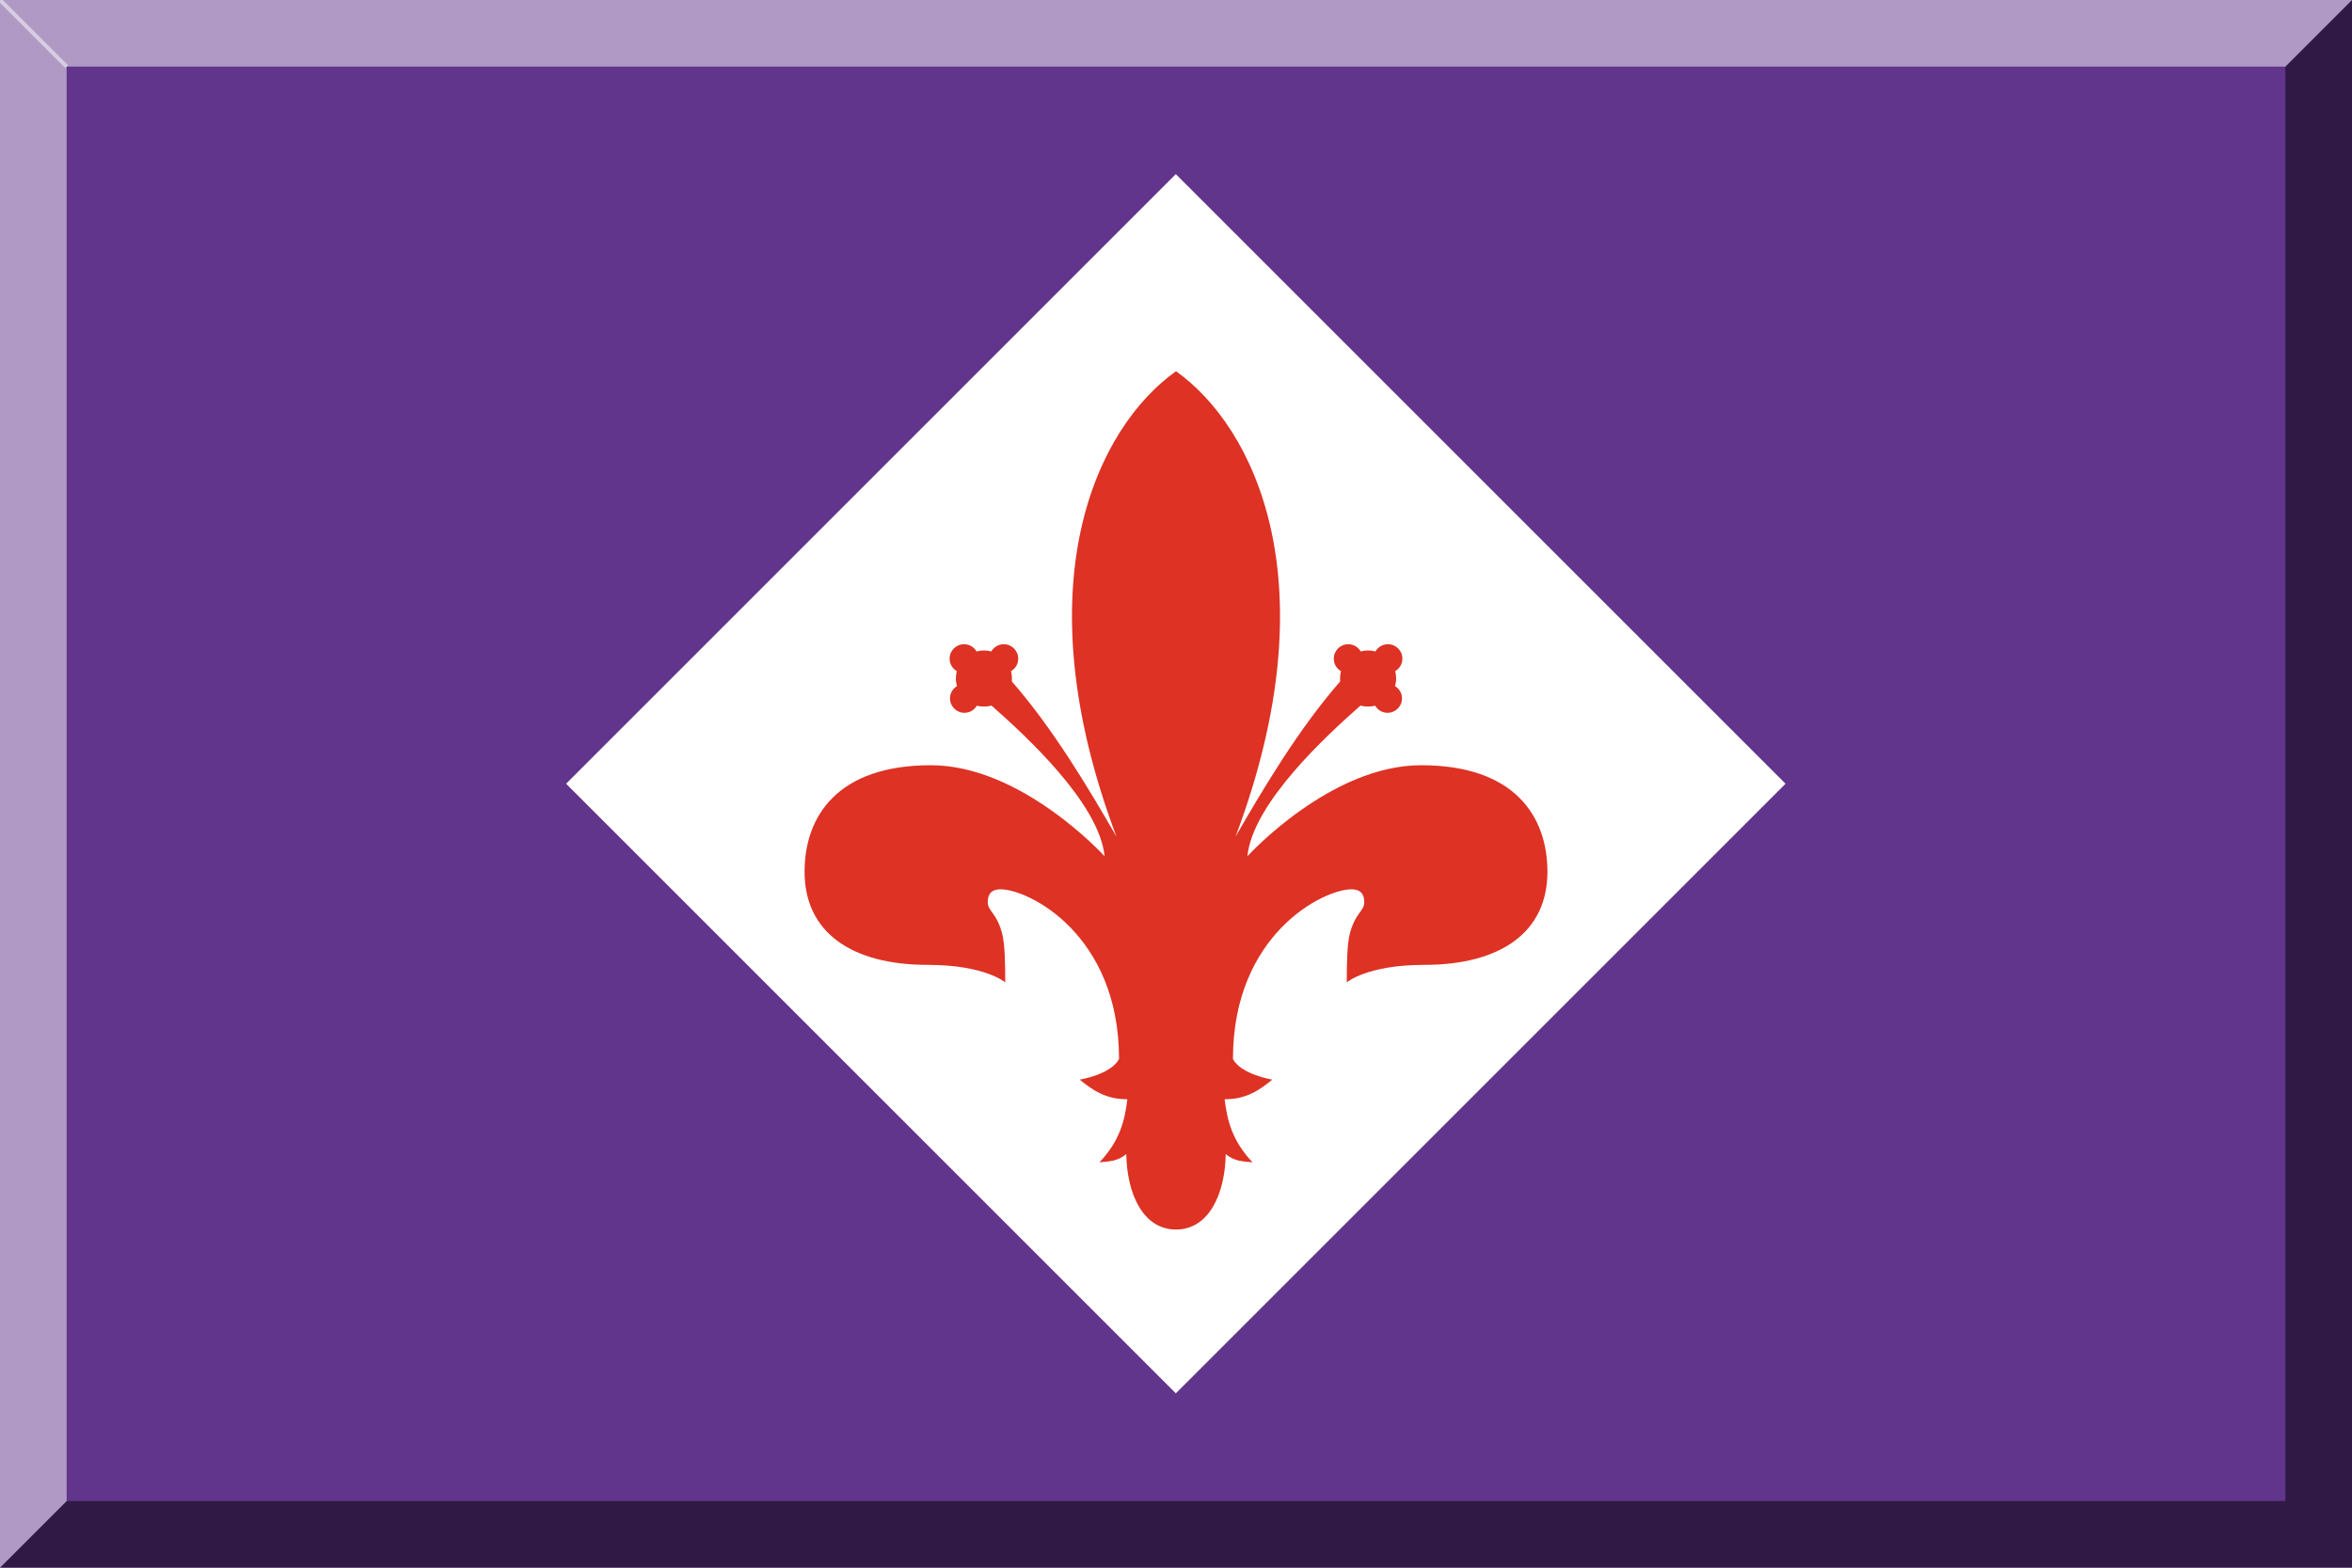 <?xml version="1.0" encoding="UTF-8" standalone="no"?>
<svg
   xmlns:dc="http://purl.org/dc/elements/1.1/"
   xmlns:cc="http://creativecommons.org/ns#"
   xmlns:rdf="http://www.w3.org/1999/02/22-rdf-syntax-ns#"
   xmlns:svg="http://www.w3.org/2000/svg"
   xmlns="http://www.w3.org/2000/svg"
   xmlns:sodipodi="http://sodipodi.sourceforge.net/DTD/sodipodi-0.dtd"
   xmlns:inkscape="http://www.inkscape.org/namespaces/inkscape"
   sodipodi:modified="true"
   sodipodi:docname="Flag_of_Fiorentina_3D.svg"
   version="1.0"
   height="400"
   width="600"
   inkscape:version="1.0 (4035a4f, 2020-05-01)"
   sodipodi:version="0.32"
   id="svg2">
  <defs
     id="defs5" />
  <sodipodi:namedview
     inkscape:window-maximized="0"
     showgrid="false"
     inkscape:document-rotation="0"
     inkscape:current-layer="svg2"
     inkscape:window-y="25"
     inkscape:window-x="0"
     inkscape:cy="355.13704"
     inkscape:cx="172.8967"
     inkscape:zoom="1.2459105"
     id="base"
     pagecolor="#ffffff"
     bordercolor="#666666"
     borderopacity="1.0"
     objecttolerance="10.0"
     gridtolerance="10.0"
     guidetolerance="10.0"
     inkscape:pageopacity="0.0"
     inkscape:pageshadow="2"
     inkscape:window-width="1280"
     inkscape:window-height="793" />
  <rect
     y="0"
     x="0"
     height="400"
     width="600"
     id="rect3150"
     style="opacity:1;fill:#61358b;fill-opacity:1;fill-rule:nonzero;stroke:none;stroke-width:0.3;stroke-linecap:round;stroke-linejoin:miter;stroke-miterlimit:4;stroke-dasharray:none;stroke-dashoffset:0;stroke-opacity:1" />
  <rect
     transform="matrix(0.707,-0.707,0.707,0.707,0,0)"
     y="243.553"
     x="-39.289"
     height="220"
     width="220"
     id="rect3148"
     style="opacity:1;fill:#ffffff;fill-opacity:1;fill-rule:nonzero;stroke:none;stroke-width:0.3;stroke-linecap:round;stroke-linejoin:miter;stroke-miterlimit:4;stroke-dasharray:none;stroke-dashoffset:0;stroke-opacity:1" />
  <path
     id="path2161"
     d="M 300,94.719 C 279.884,109.026 260.476,148.837 284.812,213.469 C 277.454,200.707 268.575,185.855 258.125,173.875 C 258.149,173.635 258.156,173.372 258.156,173.125 C 258.156,172.474 258.069,171.849 257.906,171.25 C 259.007,170.61 259.75,169.427 259.75,168.062 C 259.75,166.023 258.102,164.375 256.062,164.375 C 254.698,164.375 253.515,165.118 252.875,166.219 C 252.276,166.056 251.651,165.969 251,165.969 C 250.349,165.969 249.724,166.056 249.125,166.219 C 248.485,165.118 247.302,164.375 245.938,164.375 C 243.898,164.375 242.25,166.023 242.25,168.062 C 242.25,169.427 242.993,170.61 244.094,171.25 C 243.931,171.849 243.844,172.474 243.844,173.125 C 243.844,173.799 243.95,174.444 244.125,175.062 C 243.064,175.712 242.344,176.853 242.344,178.188 C 242.344,180.227 243.992,181.875 246.031,181.875 C 247.381,181.875 248.543,181.144 249.188,180.062 C 249.768,180.215 250.372,180.281 251,180.281 C 251.672,180.281 252.32,180.205 252.938,180.031 C 261.417,187.509 280.441,204.904 281.781,218.469 C 281.781,218.469 260.689,195.25 237.469,195.25 C 213.559,195.25 205.25,208.361 205.25,222.438 C 205.25,238.081 217.501,246.188 236.656,246.188 C 251.27,246.188 256.438,250.656 256.438,250.656 C 256.438,246.369 256.383,240.923 255.625,238.094 C 254.221,232.855 251.969,232.471 251.969,230.219 C 251.969,228.032 253.006,226.906 255.25,226.906 C 262.363,226.906 285.469,238.349 285.469,270.188 C 283.49,274.149 275.438,275.469 275.438,275.469 C 278.702,278.181 282.246,280.533 287.594,280.469 C 286.97,285.834 285.616,291.197 280.469,296.562 C 282.755,296.326 285.026,296.39 287.312,294.469 C 287.496,304.703 291.629,313.719 300,313.719 C 308.371,313.719 312.504,304.703 312.688,294.469 C 314.974,296.39 317.245,296.326 319.531,296.562 C 314.384,291.197 313.03,285.834 312.406,280.469 C 317.754,280.533 321.298,278.181 324.562,275.469 C 324.562,275.469 316.51,274.149 314.531,270.188 C 314.531,238.349 337.637,226.906 344.75,226.906 C 346.994,226.906 348.031,228.032 348.031,230.219 C 348.031,232.471 345.779,232.855 344.375,238.094 C 343.617,240.923 343.562,246.369 343.562,250.656 C 343.562,250.656 348.73,246.188 363.344,246.188 C 382.499,246.188 394.75,238.081 394.75,222.438 C 394.75,208.361 386.441,195.25 362.531,195.25 C 339.311,195.25 318.219,218.469 318.219,218.469 C 319.559,204.904 338.583,187.509 347.062,180.031 C 347.68,180.205 348.328,180.281 349,180.281 C 349.628,180.281 350.232,180.215 350.812,180.062 C 351.457,181.144 352.62,181.875 353.969,181.875 C 356.008,181.875 357.656,180.227 357.656,178.188 C 357.656,176.853 356.936,175.712 355.875,175.062 C 356.05,174.444 356.156,173.799 356.156,173.125 C 356.156,172.474 356.069,171.849 355.906,171.25 C 357.007,170.61 357.75,169.427 357.75,168.062 C 357.75,166.023 356.102,164.375 354.062,164.375 C 352.698,164.375 351.515,165.118 350.875,166.219 C 350.276,166.056 349.651,165.969 349,165.969 C 348.349,165.969 347.724,166.056 347.125,166.219 C 346.485,165.118 345.302,164.375 343.938,164.375 C 341.898,164.375 340.25,166.023 340.25,168.062 C 340.25,169.427 340.993,170.61 342.094,171.25 C 341.931,171.849 341.844,172.474 341.844,173.125 C 341.844,173.372 341.851,173.635 341.875,173.875 C 331.425,185.855 322.546,200.707 315.188,213.469 C 339.524,148.837 320.116,109.026 300,94.719 z "
     style="fill:#dd3224;fill-opacity:1;fill-rule:evenodd;stroke:none;stroke-width:1px;stroke-linecap:butt;stroke-linejoin:miter;stroke-opacity:1" />
  <polygon
     id="polygon839"
     points="583,17 583,383 17,383 0,400 600,400 600,0 "
     opacity="0.5" />
  <polygon
     id="polygon841"
     points="17,383 17,17 583,17 600,0 0,0 0,400 "
     fill="#FFFFFF"
     opacity="0.5" />
  <line
     id="line843"
     y2="17"
     x2="17"
     y1="0"
     x1="0"
     stroke="#FFFFFF"
     fill="none"
     opacity="0.5" />
</svg>
